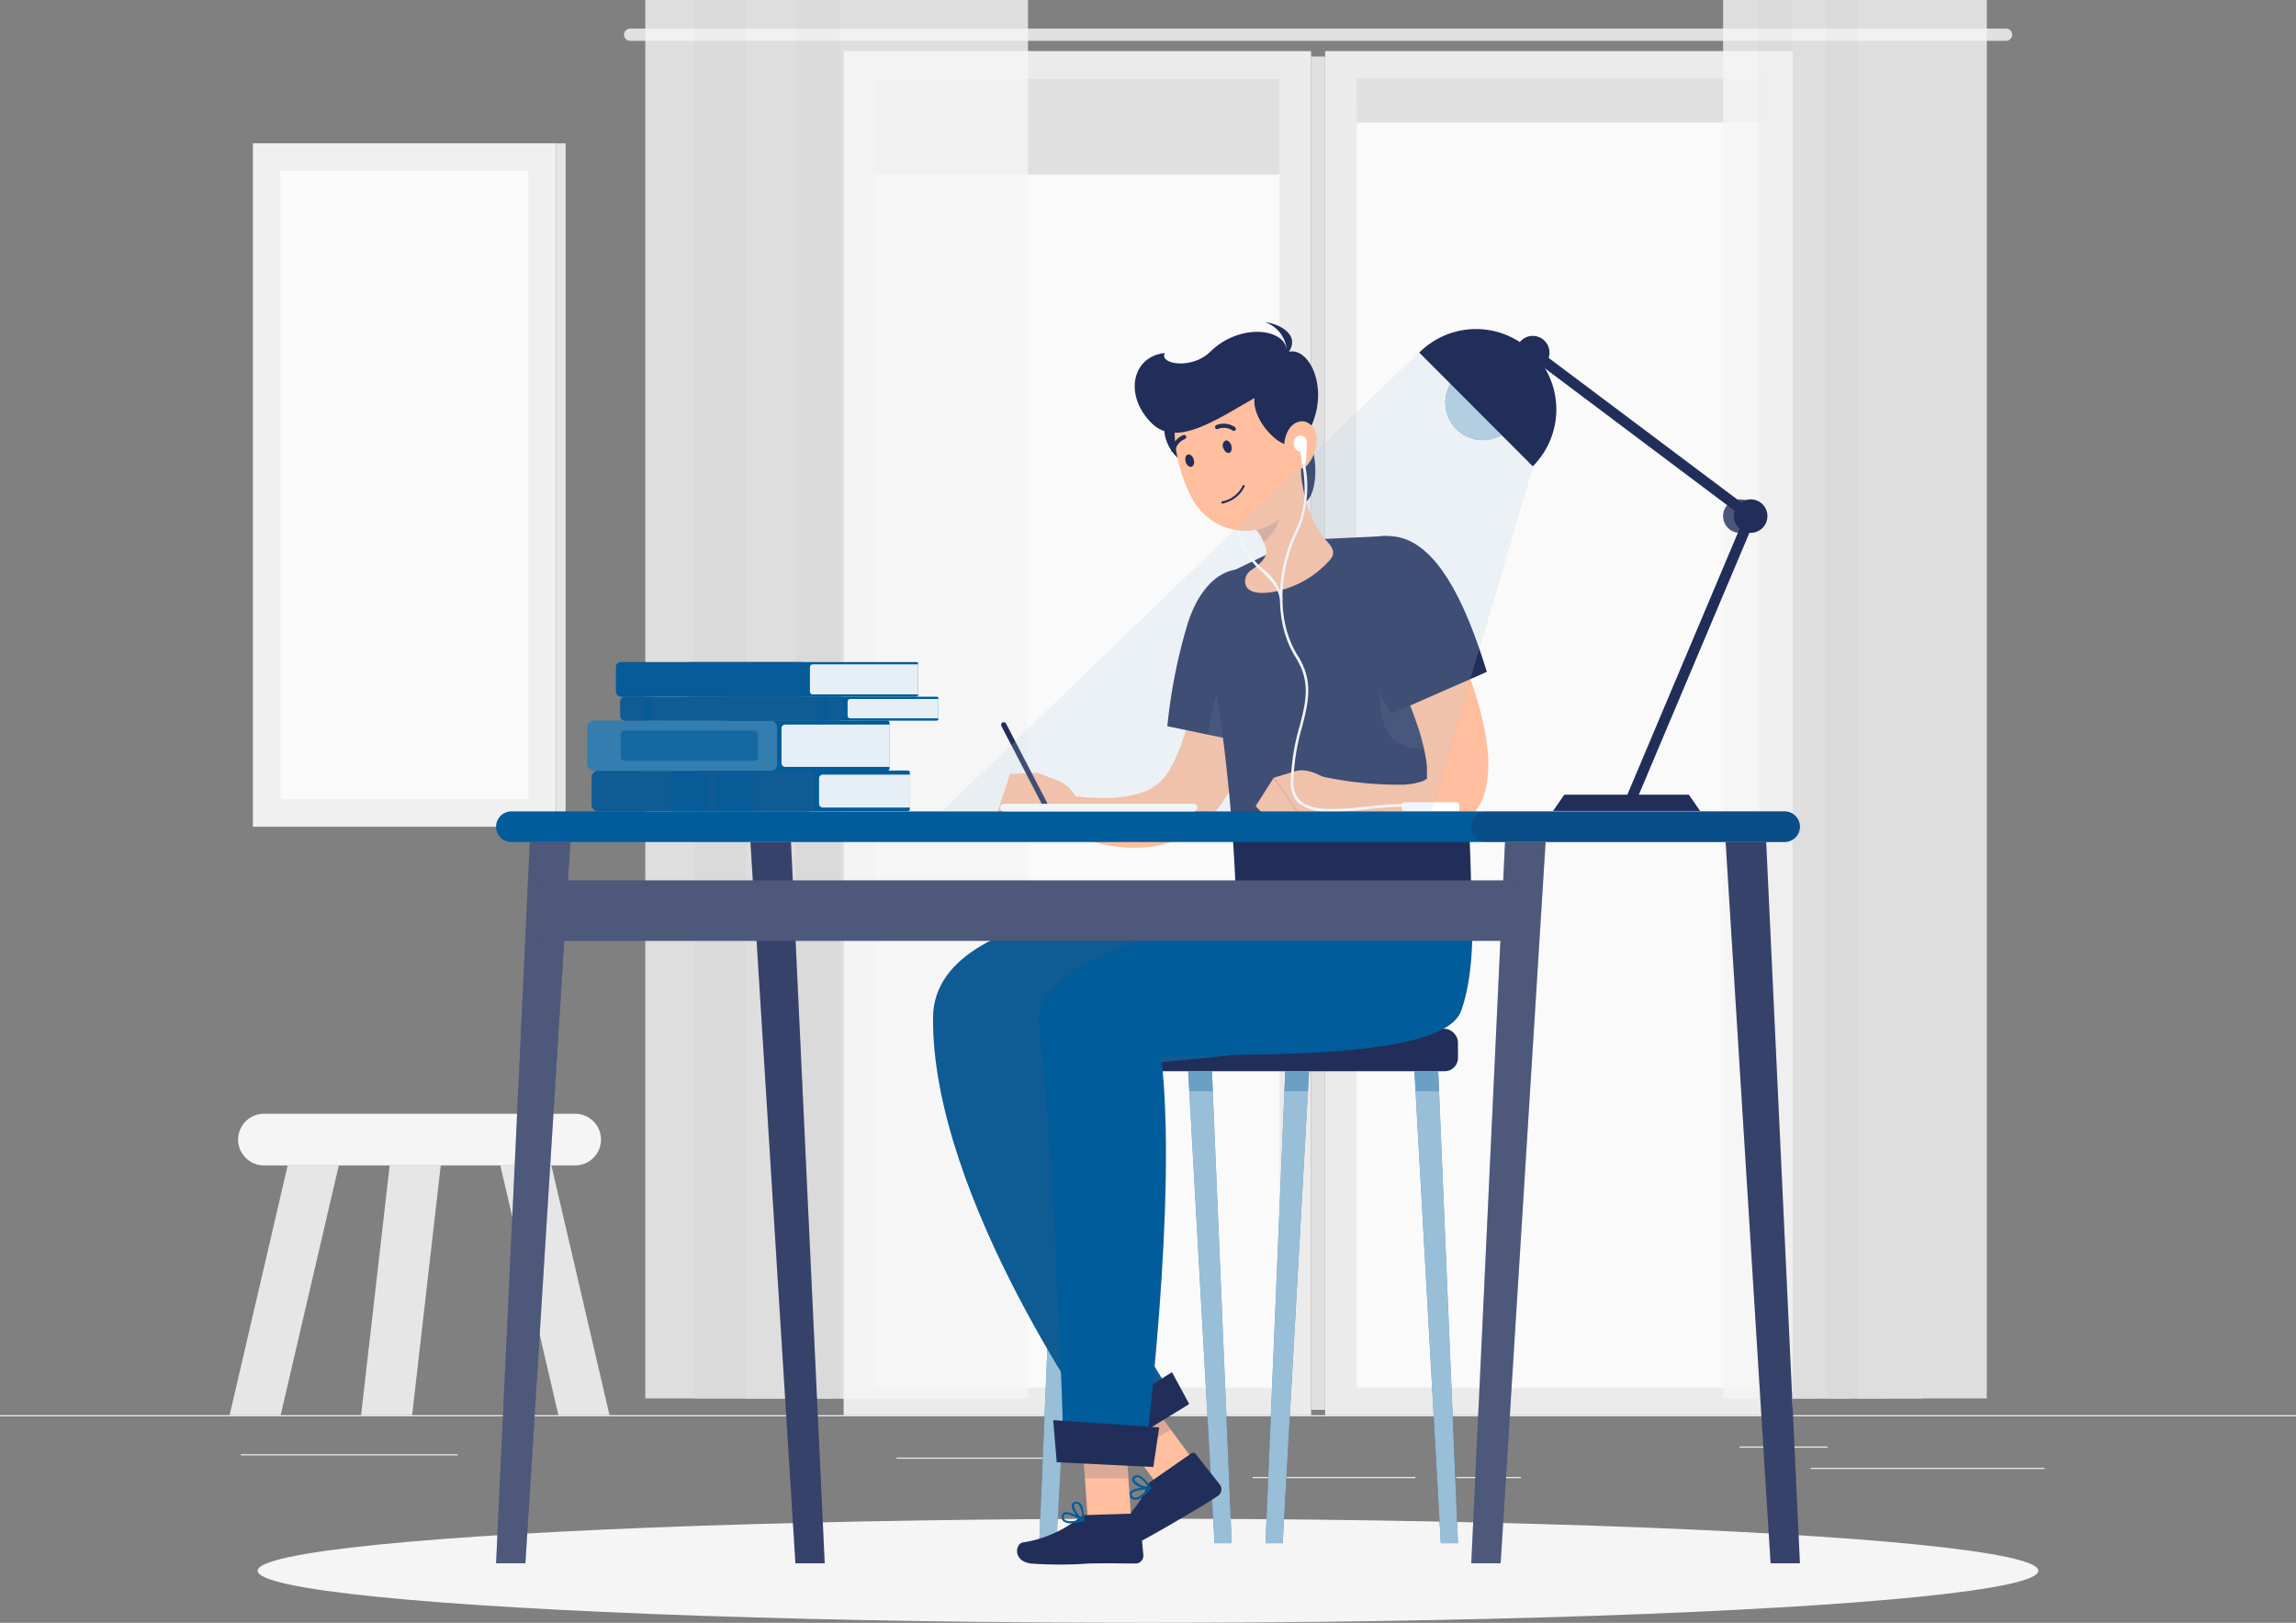 <svg xmlns="http://www.w3.org/2000/svg" width="283" height="200" viewBox="0 0 283 200"><rect x="0" y="0" width="283" height="200" fill="#808080" stroke="none"/><g transform="translate(-195.06 -651.702)"><g transform="translate(195.06 651.702)"><rect width="283" height="0.142" transform="translate(0 174.414)" fill="#ebebeb"/><rect width="28.809" height="0.142" transform="translate(223.208 180.901)" fill="#ebebeb"/><rect width="26.721" height="0.142" transform="translate(29.692 179.224)" fill="#ebebeb"/><rect width="10.862" height="0.142" transform="translate(214.406 178.272)" fill="#ebebeb"/><rect width="7.969" height="0.142" transform="translate(179.501 182.028)" fill="#ebebeb"/><rect width="20.059" height="0.142" transform="translate(154.399 182.028)" fill="#ebebeb"/><rect width="32.256" height="0.142" transform="translate(110.495 179.637)" fill="#ebebeb"/><rect width="57.619" height="168.119" transform="translate(163.331 6.295)" fill="#ebebeb"/><rect width="49.842" height="161.32" transform="translate(167.219 9.694)" fill="#fafafa"/><rect width="57.619" height="168.119" transform="translate(103.986 6.295)" fill="#ebebeb"/><rect width="1.726" height="166.799" transform="translate(161.604 6.958)" fill="#e0e0e0"/><rect width="49.842" height="161.32" transform="translate(107.874 9.688)" fill="#fafafa"/><path d="M441.054,656.672h-169.6a.759.759,0,0,1-.753-.754h0a.758.758,0,0,1,.753-.753h169.6a.759.759,0,0,1,.753.753h0A.76.76,0,0,1,441.054,656.672Z" transform="translate(-193.785 -651.64)" fill="#e0e0e0"/><rect width="49.842" height="3.212" transform="translate(167.219 9.694)" fill="#e0e0e0"/><rect width="49.842" height="5.416" transform="translate(167.219 9.688)" fill="#e0e0e0"/><rect width="49.842" height="11.836" transform="translate(107.874 9.688)" fill="#e0e0e0"/><g transform="translate(212.386)" opacity="0.8"><rect width="15.961" height="172.346" fill="#f5f5f5"/><rect width="7.533" height="172.346" transform="translate(4.217)" fill="#f0f0f0"/><rect width="15.961" height="172.346" transform="translate(8.564)" fill="#f5f5f5"/><rect width="7.533" height="172.346" transform="translate(12.78)" fill="#f0f0f0"/><rect width="15.961" height="172.346" transform="translate(16.544)" fill="#f5f5f5"/></g><g transform="translate(79.54)" opacity="0.8"><rect width="23.166" height="172.346" fill="#f5f5f5"/><rect width="10.935" height="172.346" transform="translate(6.113)" fill="#f0f0f0"/><rect width="23.166" height="172.346" transform="translate(12.424)" fill="#f5f5f5"/><rect width="10.935" height="172.346" transform="translate(18.537)" fill="#f0f0f0"/><rect width="23.166" height="172.346" transform="translate(24.004)" fill="#f5f5f5"/></g><rect width="37.373" height="84.232" transform="translate(31.17 17.66)" fill="#f0f0f0"/><rect width="1.177" height="84.232" transform="translate(68.543 17.666)" fill="#e6e6e6"/><rect width="30.581" height="77.433" transform="translate(34.566 21.059)" fill="#fafafa"/><path d="M265.471,792.921H227.107a3.193,3.193,0,0,1-3.186-3.184h0a3.193,3.193,0,0,1,3.186-3.184h38.364a3.194,3.194,0,0,1,3.181,3.184h0A3.194,3.194,0,0,1,265.471,792.921Z" transform="translate(-194.573 -649.29)" fill="#f5f5f5"/><path d="M236.35,792.809h-6.3l-7.16,30.782h6.294Z" transform="translate(-194.591 -649.178)" fill="#e6e6e6"/><path d="M248.647,792.809h-6.294l-3.526,30.782h6.294Z" transform="translate(-194.322 -649.178)" fill="#e6e6e6"/><path d="M255.709,792.809H262l7.166,30.782h-6.3Z" transform="translate(-194.038 -649.178)" fill="#e6e6e6"/></g><g transform="translate(226.818 838.875)"><ellipse cx="109.742" cy="6.414" rx="109.742" ry="6.414" fill="#f5f5f5"/></g><g transform="translate(310.065 691.396)"><rect width="51.614" height="5.224" rx="1.631" transform="translate(13.087 87.105)" fill="#212e5a"/><path d="M369.758,839.569h2.117L369.441,781.4h-2.932Z" transform="translate(-307.174 -689.075)" fill="#005c9b"/><path d="M369.758,839.569h2.117L369.441,781.4h-2.932Z" transform="translate(-307.174 -689.075)" fill="#fff" opacity="0.6" style="isolation:isolate"/><path d="M350.575,839.569h-2.117l2.434-58.164h2.932Z" transform="translate(-307.478 -689.075)" fill="#005c9b"/><path d="M350.575,839.569h-2.117l2.434-58.164h2.932Z" transform="translate(-307.478 -689.075)" fill="#fff" opacity="0.6" style="isolation:isolate"/><path d="M342.333,839.569h2.117L342.011,781.4h-2.926Z" transform="translate(-307.636 -689.075)" fill="#005c9b"/><path d="M342.333,839.569h2.117L342.011,781.4h-2.926Z" transform="translate(-307.636 -689.075)" fill="#fff" opacity="0.6" style="isolation:isolate"/><path d="M323.145,839.569h-2.117l2.439-58.164h2.926Z" transform="translate(-307.941 -689.075)" fill="#005c9b"/><path d="M323.145,839.569h-2.117l2.439-58.164h2.926Z" transform="translate(-307.941 -689.075)" fill="#fff" opacity="0.6" style="isolation:isolate"/><g transform="translate(15.419 92.323)" opacity="0.3"><path d="M369.441,781.4h-2.932l.136,2.476h2.9Z" transform="translate(-322.593 -781.399)" fill="#005c9b"/><path d="M350.751,783.875h2.892l.142-2.476h-2.932Z" transform="translate(-322.858 -781.399)" fill="#005c9b"/><path d="M339.084,781.4l.136,2.476h2.9l-.108-2.476Z" transform="translate(-323.055 -781.399)" fill="#005c9b"/><path d="M323.321,783.875h2.9l.136-2.476h-2.932Z" transform="translate(-323.321 -781.399)" fill="#005c9b"/></g><path d="M341.142,830.326l-4.788,2.55-7.55-10.2,4.794-2.55Z" transform="translate(-307.81 -688.383)" fill="#ffbe9d"/><path d="M334.623,831.167l5-3.478a.385.385,0,0,1,.543.043l.023.031,2.994,3.791a.97.97,0,0,1-.232,1.338c-1.76,1.178-2.552,1.592-4.857,2.963-1.421.838-4.817,2.833-6.9,3.745s-2.927-1.184-2.123-1.757c1.908-1.348,4.432-4,5-5.864A1.516,1.516,0,0,1,334.623,831.167Z" transform="translate(-307.81 -688.249)" fill="#212e5a"/><path d="M333.6,820.128l-4.8,2.544,3.639,4.918,4.686-2.7Z" transform="translate(-307.81 -688.383)" fill="#4c5679" opacity="0.2" style="isolation:isolate"/><path d="M345.514,760.748s-37.208-1.161-37.355,14.4c-.181,22.369,21.027,51.745,21.027,51.745l8.3-5.524s-14.535-21.354-14.659-38.816c10.963-3.1,36.79-1.133,40.134-10.254,2.739-7.445,1.308-11.553,1.308-11.553Z" transform="translate(-308.158 -689.445)" fill="#005c9b"/><path d="M345.514,760.748s-37.208-1.161-37.355,14.4c-.181,22.369,21.027,51.745,21.027,51.745l8.3-5.524s-14.535-21.354-14.659-38.816c10.963-3.1,36.79-1.133,40.134-10.254,2.739-7.445,1.308-11.553,1.308-11.553Z" transform="translate(-308.158 -689.445)" fill="#4c5679" opacity="0.2" style="isolation:isolate"/><path d="M339.427,821.772l-9.871,6.051-3.1-3.144L337.3,817.84Z" transform="translate(-307.849 -688.424)" fill="#212e5a"/><path d="M333.533,832.968a6.3,6.3,0,0,0,1.076-.986.125.125,0,0,0-.006-.176.129.129,0,0,0-.09-.034c-.209,0-2.066,0-2.462.607a.479.479,0,0,0-.04.464.7.7,0,0,0,.521.47A1.479,1.479,0,0,0,333.533,832.968Zm.685-.935c-.685.715-1.291,1.094-1.642,1.032a.437.437,0,0,1-.327-.318.213.213,0,0,1,0-.227C332.474,832.2,333.476,832.061,334.218,832.033Z" transform="translate(-307.756 -688.174)" fill="#005c9b"/><path d="M334.58,832.031a.154.154,0,0,0,.04-.046.123.123,0,0,0,0-.124c-.034-.057-.826-1.406-1.573-1.53a.646.646,0,0,0-.566.164.484.484,0,0,0-.159.567c.238.566,1.546,1.025,2.174.985Zm-1.862-1.406a.379.379,0,0,1,.289-.068c.447.074.99.783,1.273,1.213a2.528,2.528,0,0,1-1.7-.821c-.027-.068-.045-.165.1-.289C332.69,830.671,332.7,830.654,332.718,830.625Z" transform="translate(-307.751 -688.2)" fill="#005c9b"/><path d="M332.331,836.52l-5.377-.255-.883-12.708,5.377.255Z" transform="translate(-307.856 -688.321)" fill="#ffbe9d"/><path d="M326.96,835.143l6.084-.192a.391.391,0,0,1,.419.356l.447,4.81a.963.963,0,0,1-.923,1c-2.116,0-3.135-.063-5.812,0a49.139,49.139,0,0,1-7.142,0c-2.258-.3-1.914-2.51-.935-2.6a14.839,14.839,0,0,0,6.939-3.047A1.522,1.522,0,0,1,326.96,835.143Z" transform="translate(-307.986 -688.118)" fill="#212e5a"/><path d="M324.977,836.149a6.612,6.612,0,0,0,1.438-.238.124.124,0,0,0,.035-.226c-.176-.114-1.744-1.133-2.395-.839a.479.479,0,0,0-.283.369.7.7,0,0,0,.175.68A1.449,1.449,0,0,0,324.977,836.149Zm1.082-.408c-.963.221-1.7.216-1.936-.027a.465.465,0,0,1-.108-.448.228.228,0,0,1,.136-.181C324.5,834.93,325.42,835.356,326.059,835.741Z" transform="translate(-307.895 -688.12)" fill="#005c9b"/><path d="M326.366,835.939a.109.109,0,0,0,.057,0,.118.118,0,0,0,.062-.1c0-.068.079-1.632-.486-2.142a.624.624,0,0,0-.566-.159.482.482,0,0,0-.447.4c-.107.566.736,1.7,1.285,2.005A.153.153,0,0,0,326.366,835.939Zm-.809-2.175a.356.356,0,0,1,.273.1,2.811,2.811,0,0,1,.413,1.7c-.487-.386-1.052-1.224-.979-1.615,0-.073.051-.164.232-.192Z" transform="translate(-307.874 -688.143)" fill="#005c9b"/><path d="M331.453,823.812l-5.383-.255.5,7.269,5.366-.006Z" transform="translate(-307.856 -688.321)" fill="#4c5679" opacity="0.2" style="isolation:isolate"/><path d="M358.532,760.748s-38.929,3.683-37.514,15.417c2.049,16.917,3.056,53.382,3.056,53.382l9.923.391s4.2-32.862,2.032-50.216c10.075,0,34.741.726,36.988-5.348,1.987-5.371,1.279-13.6,1.279-13.6Z" transform="translate(-307.942 -689.445)" fill="#005c9b"/><path d="M335.064,829.425l-11.909-.589-.43-5.19,13.063.9Z" transform="translate(-307.912 -688.32)" fill="#212e5a"/><path d="M349.861,727c-.073.952-.147,1.779-.254,2.652s-.221,1.7-.357,2.583c-.266,1.7-.606,3.4-1,5.139a40.728,40.728,0,0,1-3.73,10.322,18.519,18.519,0,0,1-1.749,2.6,11.827,11.827,0,0,1-2.57,2.391,12.835,12.835,0,0,1-6.266,2.119,18.093,18.093,0,0,1-5.825-.567,22.6,22.6,0,0,1-2.637-.85,10.882,10.882,0,0,1-1.263-.566c-.413-.222-.8-.4-1.273-.658l1.489-3.791,1.081.136,1.132.113c.759.062,1.506.1,2.265.1a15.621,15.621,0,0,0,4.081-.47,6.694,6.694,0,0,0,2.881-1.5,6.5,6.5,0,0,0,.94-1.1,13.347,13.347,0,0,0,.894-1.608,26.029,26.029,0,0,0,1.466-4.029c.43-1.433.776-2.935,1.087-4.464s.565-3.077.821-4.634l.334-2.346c.1-.771.216-1.6.289-2.266Z" transform="translate(-307.909 -690.061)" fill="#ffbe9d"/><path d="M349.666,722.481c-3.963-3.848-8.886-1.576-10.845,5.666a66.977,66.977,0,0,0-2.265,11.824l12.6,2.607C351.454,735.67,353.741,726.424,349.666,722.481Z" transform="translate(-307.679 -690.163)" fill="#212e5a"/><path d="M345.525,730.187c.9-.81,3.457,2.833,5.02,7.326-.441,1.7-.946,3.337-1.46,4.872l-7.585-1.569C342.106,736.328,343.5,732.011,345.525,730.187Z" transform="translate(-307.596 -689.994)" fill="#4c5679" opacity="0.3" style="isolation:isolate"/><path d="M323.609,746.334l-2.83-1.082-.124,6.012s4.754,2.056,5.722-.306l-.34-1.5A4.866,4.866,0,0,0,323.609,746.334Z" transform="translate(-307.947 -689.722)" fill="#ffbe9d"/><path d="M317.521,745.411l-1.67,5.043,4.907.81.125-6.011Z" transform="translate(-308.028 -689.722)" fill="#ffbe9d"/><path d="M321.79,749.537a.317.317,0,0,1-.289-.175l-5.054-9.739a.33.33,0,0,1,.135-.443.335.335,0,0,1,.442.142l5.036,9.722a.328.328,0,0,1-.135.442A.346.346,0,0,1,321.79,749.537Z" transform="translate(-308.019 -689.831)" fill="#212e5a"/><path d="M349.123,718.693l6.044-1.7,7.766-.362a5.384,5.384,0,0,1,5.377,3.716,137.18,137.18,0,0,1,3.832,16.709c1.132,6.339,1.7,15.864,1.817,24.51h-29A219.392,219.392,0,0,0,341,726.948a5.373,5.373,0,0,1,2.989-5.773Z" transform="translate(-307.605 -690.234)" fill="#212e5a"/><path d="M371.781,736.915c-.781-4.448-1.789-9.456-2.909-13.6-5.168-.872-7.669,10.47-6.136,16.1s9.713,2.216,9.713,2.216C372.257,739.934,372.03,738.342,371.781,736.915Z" transform="translate(-307.245 -690.115)" fill="#4c5679" opacity="0.3" style="isolation:isolate"/><path d="M353.964,705.387c1.246,3.059.5,8.668-1.958,7.081S353.206,703.529,353.964,705.387Z" transform="translate(-307.433 -690.44)" fill="#212e5a"/><path d="M352.693,707.308l-2.349,3.592-3.192,4.889a4.856,4.856,0,0,1,.984,1.445c.566,1.178,1.071,2.056-1.4,3.745a1.647,1.647,0,0,0-.741,1.62c.147.764.906,1.506,3.571,1.036a12.244,12.244,0,0,0,6.69-3.716c.889-.89.685-1.558-.17-2.482C353.639,714.832,352.914,710.667,352.693,707.308Z" transform="translate(-307.52 -690.401)" fill="#ffbe9d"/><path d="M347.9,714.516l1.958-3.485c.042.091.087.187.136.289a8.927,8.927,0,0,1,.419,1.326c.356,1.546-.844,3.756-2.162,4.81l-.154-.3a6.123,6.123,0,0,0-.905-1.387.289.289,0,0,0-.079-.057Z" transform="translate(-307.501 -690.334)" fill="#4c5679" opacity="0.2" style="isolation:isolate"/><path d="M336.326,703.17c-.731,1.649,1.856,6.318,4.816,4.431S337.616,700.253,336.326,703.17Z" transform="translate(-307.685 -690.49)" fill="#212e5a"/><path d="M350.449,724.5a.165.165,0,0,1-.165-.136c-.215-1.4-1.132-2.267-2.167-3.32a9.5,9.5,0,0,1-3.289-5.609.161.161,0,1,1,.316-.057h0a9.3,9.3,0,0,0,3.2,5.433,6.3,6.3,0,0,1,2.265,3.5.159.159,0,0,1-.126.185l-.01,0Z" transform="translate(-307.54 -690.259)" fill="#fff"/><path d="M351.779,701.627c1.133,5.133,2.015,8.085.187,11.332-2.762,4.912-9.667,4.244-12.294-.481-2.365-4.25-3.775-11.933.623-15.247a7.283,7.283,0,0,1,11.483,4.4Z" transform="translate(-307.664 -690.607)" fill="#ffbe9d"/><path d="M353.384,705.221c-1.766,2.509-6.4-2.1-6.017-5.19-4.6,2.618-9.588,6.113-12.616,3.167-3.5-3.4-2.541-8.271,1.557-8.708-.725,1.417,3.4,2.046,5.586-.141,3.707-3.672,9.566-2.906,9.458.068C354.176,693.295,357.261,699.708,353.384,705.221Z" transform="translate(-307.746 -690.677)" fill="#212e5a"/><path d="M350.542,695.27c1.092-.815.368-3.722-2.168-4.572C350.785,691.01,353.281,692.806,350.542,695.27Z" transform="translate(-307.48 -690.698)" fill="#212e5a"/><path d="M354.713,704.8a4.806,4.806,0,0,1-1.075,3.235c-.974,1.161-2.474.238-2.83-1.212-.311-1.3.09-3.309,1.37-3.932S354.646,703.339,354.713,704.8Z" transform="translate(-307.44 -690.483)" fill="#ffbe9d"/><path d="M344.322,705.626c.136.413.035.833-.237.928s-.566-.158-.73-.566a.707.707,0,0,1,.237-.935C343.865,704.952,344.187,705.207,344.322,705.626Z" transform="translate(-307.566 -690.442)" fill="#212e5a"/><path d="M339.758,707.3c.141.419.035.839-.238.935s-.594-.159-.73-.567-.029-.833.238-.929S339.623,706.882,339.758,707.3Z" transform="translate(-307.642 -690.411)" fill="#212e5a"/><path d="M341.312,707.052a14.131,14.131,0,0,1-.43,3.677,2.1,2.1,0,0,0,1.749-.413Z" transform="translate(-307.606 -690.405)" fill="#ffbe9d"/><path d="M343.76,712.56a3.743,3.743,0,0,0,2.213-1.954.13.13,0,0,0-.068-.17.135.135,0,0,0-.17.073,3.587,3.587,0,0,1-2.519,1.938.13.13,0,0,0,.034.259l.018,0A3.761,3.761,0,0,0,343.76,712.56Z" transform="translate(-307.569 -690.345)" fill="#212e5a"/><path d="M344.763,703.861a.235.235,0,0,0,.1-.085.26.26,0,0,0-.078-.357,2.454,2.454,0,0,0-2.3-.237.254.254,0,0,0-.128.336l0,.009a.26.26,0,0,0,.345.119,1.965,1.965,0,0,1,1.806.2A.243.243,0,0,0,344.763,703.861Z" transform="translate(-307.582 -690.478)" fill="#212e5a"/><path d="M338.87,704.652a.257.257,0,0,0,0-.13.261.261,0,0,0-.34-.136,2.447,2.447,0,0,0-1.5,1.762.255.255,0,1,0,.5.085,1.955,1.955,0,0,1,1.2-1.371A.259.259,0,0,0,338.87,704.652Z" transform="translate(-307.671 -690.453)" fill="#212e5a"/><path d="M367.1,720.41c.565.918,1.018,1.746,1.488,2.629s.923,1.745,1.365,2.629c.894,1.762,1.7,3.575,2.479,5.422a54.214,54.214,0,0,1,2.054,5.734,32.287,32.287,0,0,1,1.29,6.39,15.252,15.252,0,0,1-.13,3.8,8.425,8.425,0,0,1-.746,2.386,7.183,7.183,0,0,1-1.733,2.232,7.513,7.513,0,0,1-2.184,1.325,9.936,9.936,0,0,1-2.077.567,14.145,14.145,0,0,1-3.628.1,21.845,21.845,0,0,1-3.2-.516,30.476,30.476,0,0,1-2.977-.839,37.258,37.258,0,0,1-5.581-2.368l1.432-3.813a45.233,45.233,0,0,0,10.477,1.093,8.912,8.912,0,0,0,2.049-.351c.566-.17.854-.425.832-.5s-.034,0-.045-.056a2.781,2.781,0,0,1,0-.351,8.358,8.358,0,0,0-.114-1.9,26.083,26.083,0,0,0-1.262-4.741c-.566-1.644-1.251-3.3-1.992-4.947s-1.54-3.292-2.349-4.935q-.612-1.235-1.262-2.442L360,724.569Z" transform="translate(-307.393 -690.167)" fill="#ffbe9d"/><path d="M364.38,716.689c-5.468-.834-8.156,3.864-5.581,10.878a66.606,66.606,0,0,0,4.992,10.951l11.79-5.173C373.436,726.405,369.973,717.544,364.38,716.689Z" transform="translate(-307.321 -690.235)" fill="#212e5a"/><path d="M351.979,745.122l-2.525.758,3.582,5.1s5.31-1.9,4.223-4.215l-1.336-.759C354.78,745.343,353.331,744.656,351.979,745.122Z" transform="translate(-307.462 -689.727)" fill="#ffbe9d"/><path d="M347.255,749.377l2.53,2.527,3.288-.946-3.583-5.094Z" transform="translate(-307.499 -689.711)" fill="#ffbe9d"/><ellipse cx="0.815" cy="0.986" rx="0.815" ry="0.986" transform="translate(44.46 13.966)" fill="#fff"/><path d="M353.357,707.991l-.47-.017L352.6,705.7l.894-.2Z" transform="translate(-307.409 -690.433)" fill="#fff"/><path d="M356.647,750.784a6.167,6.167,0,0,1-4.115-1.082,3.262,3.262,0,0,1-.99-2.55,26.28,26.28,0,0,1,1.081-6.9c.787-3.087,1.409-5.524-.481-8.532-3.011-4.776-2.111-11.456,0-15.643,1.613-3.2,1.047-6.771.843-8.085-.027-.17-.051-.306-.062-.4a.16.16,0,0,1,.14-.175h.007a.164.164,0,0,1,.181.142c0,.084.028.215.051.38a13.734,13.734,0,0,1-.889,8.283c-2.065,4.108-2.949,10.652,0,15.3,1.965,3.122,1.3,5.745.521,8.781a26.022,26.022,0,0,0-1.058,6.8,2.936,2.936,0,0,0,.877,2.312c1.528,1.376,4.9,1.025,8.162.685,1.46-.147,2.971-.305,4.3-.305a.164.164,0,0,1,0,.329,42.559,42.559,0,0,0-4.268.305A42.793,42.793,0,0,1,356.647,750.784Z" transform="translate(-307.449 -690.399)" fill="#fff"/><rect width="7.12" height="1.133" rx="0.334" transform="translate(57.761 59.173)" fill="#fff"/></g><g transform="translate(256.205 692.255)"><path d="M414.016,753.717H257.076a1.891,1.891,0,0,1-1.885-1.886h0a1.892,1.892,0,0,1,1.885-1.887h156.94a1.892,1.892,0,0,1,1.885,1.887h0A1.891,1.891,0,0,1,414.016,753.717Z" transform="translate(-255.191 -690.498)" fill="#005c9b"/><path d="M412.023,753.717H375.284a1.891,1.891,0,0,1-1.884-1.886h0a1.892,1.892,0,0,1,1.884-1.887h36.739a1.892,1.892,0,0,1,1.885,1.887h0A1.891,1.891,0,0,1,412.023,753.717Z" transform="translate(-253.198 -690.498)" fill="#212e5a" opacity="0.3" style="isolation:isolate"/><path d="M409.772,842.547h3.617l-4.16-88.9h-5Z" transform="translate(-252.678 -690.431)" fill="#212e5a"/><path d="M409.772,842.547h3.617l-4.16-88.9h-5Z" transform="translate(-252.678 -690.431)" fill="#fff" opacity="0.1" style="isolation:isolate"/><path d="M377.016,842.547H373.4l4.16-88.9h5Z" transform="translate(-253.198 -690.431)" fill="#212e5a"/><path d="M377.016,842.547H373.4l4.16-88.9h5Z" transform="translate(-253.198 -690.431)" fill="#fff" opacity="0.2" style="isolation:isolate"/><path d="M291.569,842.547h3.611l-4.16-88.9h-5Z" transform="translate(-254.671 -690.431)" fill="#212e5a"/><path d="M291.569,842.547h3.611l-4.16-88.9h-5Z" transform="translate(-254.671 -690.431)" fill="#fff" opacity="0.1" style="isolation:isolate"/><path d="M258.808,842.547h-3.617l4.16-88.9h5Z" transform="translate(-255.191 -690.431)" fill="#212e5a"/><path d="M258.808,842.547h-3.617l4.16-88.9h5Z" transform="translate(-255.191 -690.431)" fill="#fff" opacity="0.2" style="isolation:isolate"/><rect width="120.699" height="7.45" transform="translate(5.213 67.951)" fill="#212e5a"/><rect width="120.699" height="7.45" transform="translate(5.213 67.951)" fill="#fff" opacity="0.2" style="isolation:isolate"/><path d="M279.862,745.024a.792.792,0,0,0-.792.788v3.4a.793.793,0,0,0,.792.794h25.669a.261.261,0,0,0,.26-.255v-4.5a.261.261,0,0,0-.26-.256Z" transform="translate(-254.788 -690.586)" fill="#005c9b"/><path d="M294.8,745.491h10.754v4.057H294.8a.459.459,0,0,1-.459-.459v-3.144A.459.459,0,0,1,294.8,745.491Z" transform="translate(-254.531 -690.577)" fill="#fff" opacity="0.9" style="isolation:isolate"/><rect width="27.513" height="5.014" rx="0.779" transform="translate(11.779 54.438)" fill="#005c9b"/><rect width="27.513" height="5.014" rx="0.779" transform="translate(11.779 54.438)" fill="#4c5679" opacity="0.2" style="isolation:isolate"/><rect width="4.579" height="5.014" rx="0.317" transform="translate(21.491 54.438)" fill="#005c9b" opacity="0.5" style="isolation:isolate"/><rect width="4.573" height="5.014" rx="0.317" transform="translate(27.174 54.438)" fill="#005c9b" opacity="0.5" style="isolation:isolate"/><path d="M275.3,738.957a.793.793,0,0,0-.792.793v4.59a.793.793,0,0,0,.792.793h27.808a.26.26,0,0,0,.254-.261v-5.666a.26.26,0,0,0-.254-.261Z" transform="translate(-254.865 -690.694)" fill="#005c9b"/><path d="M290.249,739.43H303.12v5.218H290.249a.458.458,0,0,1-.459-.458V739.9a.459.459,0,0,1,.447-.47Z" transform="translate(-254.608 -690.686)" fill="#fff" opacity="0.9" style="isolation:isolate"/><rect width="23.387" height="6.17" rx="0.779" transform="translate(11.258 48.263)" fill="#005c9b"/><rect width="23.387" height="6.17" rx="0.779" transform="translate(11.258 48.263)" fill="#fff" opacity="0.2" style="isolation:isolate"/><rect width="16.929" height="3.722" rx="0.473" transform="translate(15.361 49.486)" fill="#005c9b" opacity="0.6" style="isolation:isolate"/><path d="M283.319,736.057c-.436,0-.792.21-.792.464v2.023c0,.255.356.465.792.465h25.674c.141,0,.254-.068.254-.148V736.21c0-.084-.113-.153-.254-.153Z" transform="translate(-254.73 -690.746)" fill="#005c9b"/><path d="M298.151,736.33H308.99v2.391H298.151a.352.352,0,0,1-.351-.352v-1.7A.35.35,0,0,1,298.151,736.33Z" transform="translate(-254.473 -690.741)" fill="#fff" opacity="0.9" style="isolation:isolate"/><rect width="27.513" height="2.958" rx="0.596" transform="translate(15.294 45.311)" fill="#005c9b"/><rect width="27.513" height="2.958" rx="0.596" transform="translate(15.294 45.311)" fill="#4c5679" opacity="0.2" style="isolation:isolate"/><rect width="1.058" height="2.958" rx="0.117" transform="translate(18.265 45.311)" fill="#005c9b" opacity="0.5" style="isolation:isolate"/><rect width="1.041" height="2.958" rx="0.117" transform="translate(39.632 45.311)" fill="#005c9b" opacity="0.5" style="isolation:isolate"/><path d="M278.755,731.86c-.436,0-.793.21-.793.464v3.338c0,.261.357.47.793.47h27.807c.141,0,.26-.068.26-.153v-3.967c0-.085-.119-.153-.26-.153Z" transform="translate(-254.807 -690.821)" fill="#005c9b"/><path d="M293.587,732.133h12.978v3.711H293.587a.351.351,0,0,1-.351-.352v-3.008a.35.35,0,0,1,.351-.351Z" transform="translate(-254.55 -690.816)" fill="#fff" opacity="0.9" style="isolation:isolate"/><rect width="23.387" height="4.272" rx="0.596" transform="translate(14.773 41.039)" fill="#005c9b"/><rect width="23.387" height="4.272" rx="0.596" transform="translate(14.773 41.039)" fill="#4c5679" opacity="0.1" style="isolation:isolate"/><path d="M340.131,749.02H316.772a.477.477,0,0,0-.476.47h0a.477.477,0,0,0,.476.47h23.359a.47.47,0,0,0,.47-.47h0A.47.47,0,0,0,340.131,749.02Z" transform="translate(-254.161 -690.514)" fill="#fff"/><path d="M384.7,747.918h15.35l1.387,2.011H383.313Z" transform="translate(-253.031 -690.534)" fill="#212e5a"/><path d="M408.056,714.229a2.066,2.066,0,1,1-2.066-2.068h0a2.062,2.062,0,0,1,2.066,2.057Z" transform="translate(-252.683 -691.173)" fill="#4c5679"/><path d="M392.736,749.892a.656.656,0,0,1-.654-.659.642.642,0,0,1,.049-.247l14.789-35.037a.657.657,0,0,1,1.206.509l-14.79,35.032A.656.656,0,0,1,392.736,749.892Z" transform="translate(-252.883 -691.148)" fill="#212e5a"/><path d="M407.72,715.221a.669.669,0,0,1-.391-.13l-26.856-20.164a.651.651,0,0,1,.781-1.042l26.862,20.153a.657.657,0,0,1-.4,1.179Z" transform="translate(-253.083 -691.503)" fill="#212e5a"/><path d="M409.364,714.229a2.066,2.066,0,1,1-2.066-2.068h0a2.062,2.062,0,0,1,2.066,2.057Z" transform="translate(-252.661 -691.173)" fill="#212e5a"/><ellipse cx="2.06" cy="2.062" rx="2.06" ry="2.062" transform="translate(125.72 0.841)" fill="#212e5a"/><path d="M378.145,703.795a4.621,4.621,0,1,1,0-6.538A4.615,4.615,0,0,1,378.145,703.795Z" transform="translate(-253.251 -691.464)" fill="#005c9b"/><path d="M378.145,703.795a4.621,4.621,0,1,1,0-6.538A4.615,4.615,0,0,1,378.145,703.795Z" transform="translate(-253.251 -691.464)" fill="#fff" opacity="0.7" style="isolation:isolate"/><path d="M381.085,694.445a9.881,9.881,0,0,0-13.984-.007l-.008.007,13.992,14.017a9.912,9.912,0,0,0,.011-14.006Z" transform="translate(-253.304 -691.542)" fill="#212e5a"/><g transform="translate(55.021 2.903)" opacity="0.2"><path d="M368.062,694.394,309.3,750.938h60.285l12.475-42.533Z" transform="translate(-309.3 -694.394)" fill="#005c9b"/><path d="M368.062,694.394,309.3,750.938h60.285l12.475-42.533Z" transform="translate(-309.3 -694.394)" fill="#fff" opacity="0.7" style="isolation:isolate"/></g></g></g></svg>